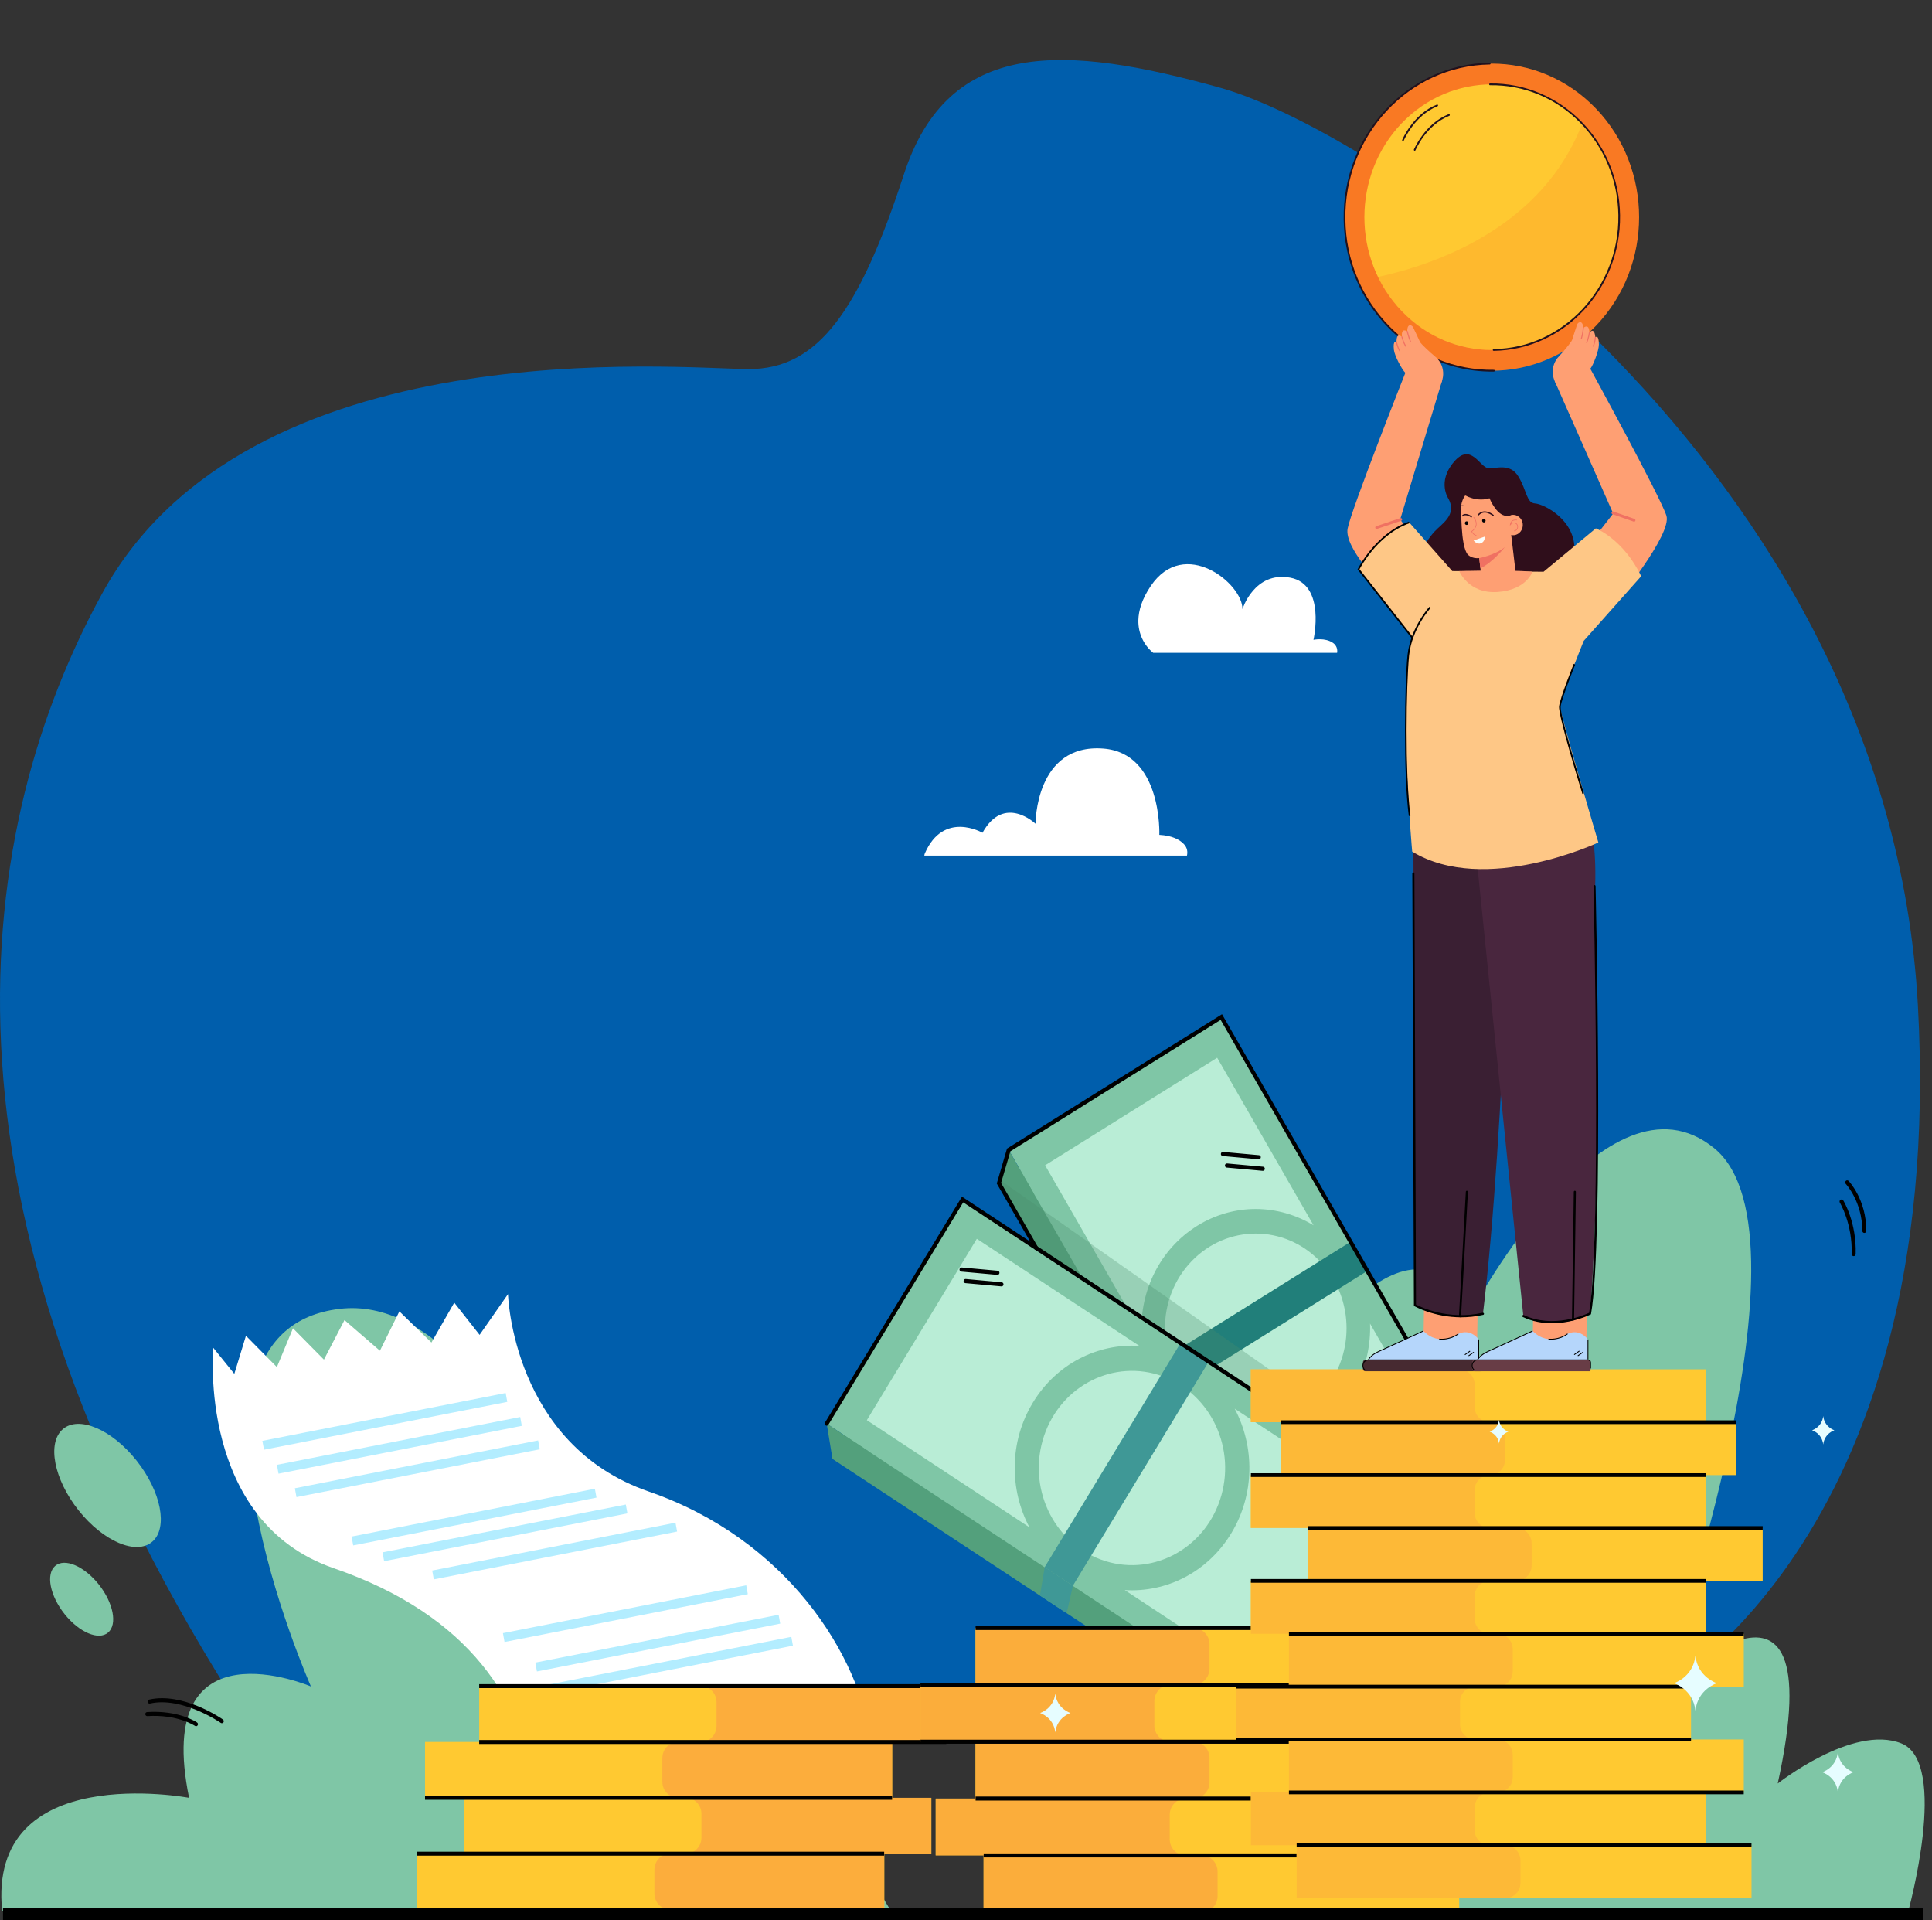 <svg width="161" height="160" viewBox="0 0 161 160" fill="none" xmlns="http://www.w3.org/2000/svg">
<rect x="0" y="0" width="161" height="160" fill="#333333" stroke="none"/>
<path d="M126.718 142L137.541 141.413C137.541 141.413 162.32 128.886 159.823 83.737C157.326 38.589 114.673 10.936 101.71 7.318C88.746 3.7 79.041 3.118 75.324 14.525C71.608 25.932 68.158 30.772 62.382 30.75C56.606 30.728 20.652 27.264 8.51 49.455C-2.055 68.763 -6.976 99.693 19.298 141.359L126.718 142Z" fill="#005EAC"/>
<path d="M74.594 159.739C73.899 159.159 62.493 136.164 54.982 147.036C54.982 147.036 43.715 107.169 28.276 109.054C12.836 110.938 25.911 140.513 25.911 140.513C25.911 140.513 12.697 134.859 15.757 149.791C15.757 149.791 -1.074 146.601 0.178 159.214L74.594 159.739Z" fill="#7FC6A6"/>
<path d="M12.69 128.451C14.021 127.302 13.431 124.271 11.372 121.682C9.312 119.093 6.564 117.926 5.234 119.076C3.903 120.225 4.493 123.256 6.553 125.845C8.612 128.434 11.36 129.601 12.69 128.451Z" fill="#7FC6A6"/>
<path d="M9.011 136.019C9.799 135.339 9.449 133.544 8.23 132.012C7.011 130.479 5.385 129.789 4.597 130.469C3.809 131.15 4.159 132.944 5.378 134.476C6.596 136.009 8.223 136.7 9.011 136.019Z" fill="#7FC6A6"/>
<path d="M18.523 143.57C18.562 143.561 18.598 143.537 18.623 143.499C18.672 143.422 18.652 143.317 18.578 143.266C18.443 143.172 15.241 140.97 12.43 141.606C12.429 141.606 12.428 141.606 12.428 141.606C12.341 141.626 12.285 141.716 12.304 141.807C12.323 141.898 12.409 141.955 12.496 141.935C12.497 141.935 12.497 141.935 12.498 141.935C15.174 141.33 18.367 143.523 18.398 143.546C18.436 143.572 18.481 143.58 18.523 143.57Z" fill="black"/>
<path d="M16.37 143.822C16.41 143.813 16.446 143.788 16.47 143.75C16.52 143.673 16.499 143.568 16.425 143.517C16.363 143.474 14.884 142.476 12.257 142.646C12.168 142.653 12.101 142.732 12.106 142.825C12.112 142.918 12.188 142.988 12.277 142.983C14.797 142.819 16.232 143.788 16.247 143.798C16.285 143.824 16.329 143.831 16.37 143.822Z" fill="black"/>
<path d="M56.48 150.333C56.521 150.333 56.561 150.317 56.593 150.286C56.657 150.221 56.659 150.115 56.597 150.048C56.484 149.926 53.802 147.067 50.925 147.067C50.833 147.069 50.762 147.142 50.762 147.236C50.762 147.329 50.835 147.404 50.924 147.404C50.924 147.404 50.925 147.404 50.925 147.404C53.666 147.404 56.338 150.253 56.364 150.282C56.396 150.316 56.438 150.333 56.48 150.333Z" fill="black"/>
<path d="M54.326 150.103C54.366 150.103 54.407 150.087 54.438 150.055C54.502 149.99 54.504 149.884 54.441 149.817C54.39 149.762 53.147 148.46 50.546 148.046C50.456 148.032 50.375 148.095 50.362 148.187C50.348 148.279 50.409 148.365 50.497 148.379C52.984 148.775 54.198 150.04 54.21 150.053C54.242 150.086 54.284 150.103 54.326 150.103Z" fill="black"/>
<path d="M106.66 116.551C106.66 116.551 116.702 98.425 122.685 109.156C122.685 109.156 133.815 88.275 142.858 95.67C151.901 103.066 138.128 141.347 138.128 141.347C138.128 141.347 153.014 126.411 148.145 148.597C148.145 148.597 154.406 143.651 158.44 145.254C162.475 146.857 158.997 159.334 158.997 159.334H98.077L106.66 116.551Z" fill="#7FC6A6"/>
<path d="M155.526 102.576C155.514 102.66 155.444 102.725 155.36 102.725C155.268 102.725 155.193 102.647 155.193 102.551C155.191 100.11 153.829 98.654 153.815 98.64C153.75 98.572 153.75 98.461 153.816 98.394C153.881 98.326 153.987 98.326 154.052 98.394C154.112 98.457 155.525 99.959 155.527 102.551C155.527 102.559 155.527 102.568 155.526 102.576Z" fill="black"/>
<path d="M154.639 104.51C154.627 104.597 154.554 104.662 154.469 104.659C154.376 104.656 154.304 104.575 154.307 104.479C154.383 101.961 153.333 100.221 153.323 100.204C153.273 100.123 153.296 100.015 153.373 99.963C153.451 99.911 153.554 99.935 153.604 100.016C153.65 100.09 154.721 101.859 154.641 104.49C154.641 104.497 154.64 104.504 154.639 104.51Z" fill="black"/>
<path d="M100.966 87.513L83.247 98.585L105.66 137.549L123.379 126.478L100.966 87.513Z" fill="#53A07C"/>
<path d="M108.223 117.35C111.178 114.27 111.178 109.276 108.223 106.196C105.268 103.116 100.476 103.116 97.521 106.196C94.566 109.276 94.566 114.27 97.521 117.35C100.476 120.43 105.268 120.43 108.223 117.35Z" fill="#B9EDD6"/>
<path d="M101.782 84.74L84.062 95.811L106.475 134.776L124.194 123.705L101.782 84.74Z" fill="#7FC6A6"/>
<path d="M109.996 116.242C112.951 113.162 112.951 108.168 109.996 105.088C107.041 102.008 102.249 102.008 99.294 105.088C96.339 108.168 96.339 113.162 99.294 116.242C102.249 119.322 107.041 119.322 109.996 116.242Z" fill="#B9EDD6"/>
<path d="M99.746 102.145C102.837 100.214 106.556 100.322 109.463 102.092L101.431 88.129L87.091 97.09L95.123 111.053C94.994 107.546 96.655 104.077 99.746 102.145Z" fill="#B9EDD6"/>
<path d="M109.547 119.184C106.456 121.116 102.737 121.008 99.831 119.237L106.817 131.383L121.157 122.423L114.171 110.277C114.299 113.783 112.638 117.253 109.547 119.184Z" fill="#B9EDD6"/>
<path d="M83.243 98.583L84.059 95.81L86.134 99.418L83.243 98.583Z" fill="#53A07C"/>
<path d="M124.19 123.702L123.374 126.476L120.567 125.966L124.19 123.702Z" fill="#53A07C"/>
<path d="M105.656 137.547L106.471 134.774L124.19 123.702L123.374 126.476L105.656 137.547Z" fill="#4B8C6B"/>
<path d="M112.552 103.464L94.832 114.535L96.227 116.959L113.946 105.888L112.552 103.464Z" fill="#217F7A"/>
<path d="M94.829 114.533L93.492 116.4L94.811 118.694L96.223 116.957L94.829 114.533Z" fill="#E23E3D"/>
<path d="M80.689 102.875L69.366 121.549L107.169 146.448L118.492 127.774L80.689 102.875Z" fill="#53A07C"/>
<path d="M98.693 129.9C101.725 126.74 101.725 121.616 98.693 118.456C95.661 115.296 90.745 115.296 87.712 118.456C84.68 121.616 84.68 126.74 87.712 129.9C90.745 133.061 95.661 133.061 98.693 129.9Z" fill="#B9EDD6"/>
<path d="M80.207 99.942L68.884 118.615L106.687 143.515L118.01 124.841L80.207 99.942Z" fill="#7FC6A6"/>
<path d="M101.659 124.985C103.076 120.767 100.943 116.15 96.896 114.673C92.849 113.197 88.42 115.419 87.003 119.637C85.586 123.855 87.718 128.472 91.766 129.949C95.813 131.425 100.242 129.203 101.659 124.985Z" fill="#B9EDD6"/>
<path d="M86.071 116.864C88.047 113.606 91.502 111.915 94.949 112.137L81.401 103.213L72.237 118.327L85.784 127.251C84.112 124.101 84.096 120.122 86.071 116.864Z" fill="#B9EDD6"/>
<path d="M102.603 127.754C100.628 131.012 97.173 132.703 93.726 132.481L105.51 140.244L114.675 125.13L102.89 117.367C104.562 120.518 104.579 124.496 102.603 127.754Z" fill="#B9EDD6"/>
<path d="M69.374 121.548L68.892 118.615L72.392 120.921L69.374 121.548Z" fill="#53A07C"/>
<path d="M118.02 124.842L118.502 127.775L115.705 128.659L118.02 124.842Z" fill="#53A07C"/>
<path d="M107.178 146.45L106.696 143.516L118.02 124.842L118.502 127.775L107.178 146.45Z" fill="#4B8C6B"/>
<path d="M98.373 111.907L87.05 130.581L89.401 132.129L100.724 113.456L98.373 111.907Z" fill="#3F9896"/>
<path d="M87.058 130.581L86.661 132.935L88.887 134.401L89.409 132.13L87.058 130.581Z" fill="#3F9896"/>
<g opacity="0.3">
<path d="M86.347 103.979L118.02 124.842L118.502 127.775L116.798 130.584L123.374 126.476L83.174 98.195L86.347 103.979Z" fill="#4B8C6B"/>
</g>
<path d="M110.513 141.082C110.491 141.079 110.469 141.071 110.448 141.057C110.371 141.006 110.348 140.9 110.397 140.819L118.328 127.739L117.869 124.946L80.267 100.179L69.032 118.707C68.983 118.787 68.881 118.812 68.804 118.761C68.726 118.71 68.703 118.604 68.752 118.523L80.164 99.703L118.17 124.737L118.676 127.811L110.676 141.003C110.64 141.063 110.575 141.091 110.513 141.082Z" fill="black"/>
<path d="M112.689 133.765C112.667 133.762 112.645 133.753 112.624 133.74C112.547 133.689 112.524 133.583 112.573 133.502L117.88 124.75C117.929 124.669 118.031 124.645 118.108 124.696C118.185 124.747 118.208 124.853 118.16 124.934L112.852 133.686C112.816 133.746 112.752 133.774 112.689 133.765Z" fill="black"/>
<path d="M80.102 105.947C80.015 105.934 79.953 105.853 79.961 105.761C79.969 105.667 80.049 105.596 80.14 105.605L83.137 105.875C83.227 105.887 83.295 105.967 83.287 106.062C83.279 106.157 83.199 106.227 83.108 106.219L80.111 105.948C80.108 105.948 80.105 105.947 80.102 105.947Z" fill="black"/>
<path d="M80.439 106.907C80.353 106.894 80.29 106.814 80.298 106.722C80.306 106.627 80.386 106.557 80.477 106.565L83.474 106.836C83.563 106.848 83.633 106.928 83.625 107.023C83.617 107.118 83.537 107.188 83.446 107.179L80.448 106.909C80.445 106.908 80.442 106.908 80.439 106.907Z" fill="black"/>
<path d="M101.881 96.318C101.795 96.305 101.732 96.224 101.74 96.133C101.748 96.038 101.828 95.968 101.919 95.976L104.916 96.247C105.006 96.256 105.075 96.338 105.067 96.433C105.059 96.528 104.979 96.598 104.888 96.59L101.89 96.319C101.887 96.319 101.884 96.319 101.881 96.318Z" fill="black"/>
<path d="M102.218 97.279C102.132 97.266 102.07 97.185 102.077 97.094C102.085 96.999 102.165 96.929 102.256 96.937L105.254 97.208C105.345 97.217 105.412 97.299 105.404 97.394C105.396 97.489 105.316 97.559 105.225 97.551L102.228 97.28C102.225 97.28 102.221 97.28 102.218 97.279Z" fill="black"/>
<path d="M124.166 123.873C124.119 123.866 124.074 123.837 124.048 123.791L101.72 84.975L84.198 95.924L83.423 98.561L86.489 103.891C86.536 103.972 86.51 104.078 86.432 104.127C86.354 104.176 86.252 104.149 86.205 104.068L83.064 98.606L83.919 95.696L83.974 95.662L101.834 84.502L124.331 123.614C124.378 123.695 124.353 123.801 124.275 123.85C124.241 123.871 124.202 123.878 124.166 123.873Z" fill="black"/>
<path d="M72.664 145.534C71.741 137.814 65.435 128.191 54.056 124.268C42.677 120.345 42.334 107.821 42.334 107.821L39.966 111.217L37.854 108.533L35.953 111.855L33.281 109.26L31.66 112.538L28.708 109.987L26.994 113.28L24.415 110.67L23.074 113.903L20.495 111.293L19.527 114.467L17.778 112.301C17.778 112.301 16.427 126.735 27.805 130.658C39.184 134.581 43.714 141.817 44.637 149.537L72.664 145.534Z" fill="white"/>
<path d="M42.139 116.063L21.865 120.048L21.999 120.786L42.273 116.802L42.139 116.063Z" fill="#B3EDFF"/>
<path d="M43.35 118.061L23.076 122.045L23.21 122.783L43.484 118.799L43.35 118.061Z" fill="#B3EDFF"/>
<path d="M44.845 120.012L24.571 123.997L24.705 124.735L44.979 120.751L44.845 120.012Z" fill="#B3EDFF"/>
<path d="M49.573 124.038L29.299 128.023L29.433 128.761L49.707 124.777L49.573 124.038Z" fill="#B3EDFF"/>
<path d="M52.151 125.353L31.877 129.338L32.011 130.076L52.285 126.092L52.151 125.353Z" fill="#B3EDFF"/>
<path d="M56.291 126.868L36.017 130.853L36.151 131.591L56.425 127.607L56.291 126.868Z" fill="#B3EDFF"/>
<path d="M62.185 132.085L41.911 136.07L42.044 136.808L62.318 132.824L62.185 132.085Z" fill="#B3EDFF"/>
<path d="M64.884 134.539L44.61 138.523L44.744 139.262L65.018 135.277L64.884 134.539Z" fill="#B3EDFF"/>
<path d="M65.943 136.377L45.669 140.362L45.803 141.1L66.077 137.116L65.943 136.377Z" fill="#B3EDFF"/>
<path d="M73.695 154.446H34.758V159.101H73.695V154.446Z" fill="#FFC931"/>
<path d="M77.615 149.791H38.678V154.446H77.615V149.791Z" fill="#FFC931"/>
<path d="M74.356 145.136H35.419V149.791H74.356V145.136Z" fill="#FFC931"/>
<path d="M78.87 140.485H39.933V145.14H78.87V140.485Z" fill="#FFC931"/>
<g opacity="0.5">
<path d="M74.343 145.14V149.791H77.601V154.445H73.682V159.101H55.832C55.115 159.101 54.534 158.502 54.534 157.763V155.783C54.534 155.044 55.115 154.445 55.832 154.445H57.155C57.872 154.445 58.453 153.846 58.453 153.107V151.129C58.453 150.39 57.872 149.791 57.155 149.791H56.494C55.776 149.791 55.195 149.192 55.195 148.452V146.478C55.195 145.739 55.776 145.14 56.494 145.14H58.41C59.127 145.14 59.708 144.541 59.708 143.802V141.822C59.708 141.083 59.127 140.484 58.41 140.484H56.494C56.293 140.484 56.102 140.436 55.932 140.353H74.343V140.484H78.856V145.14H74.343Z" fill="#F99247"/>
</g>
<path d="M78.856 140.321H39.933V140.649H78.856V140.321Z" fill="black"/>
<path d="M78.856 144.976H39.933V145.304H78.856V144.976Z" fill="black"/>
<path d="M74.343 149.627H35.419V149.955H74.343V149.627Z" fill="black"/>
<path d="M73.681 154.282H34.758V154.61H73.681V154.282Z" fill="black"/>
<path d="M81.959 159.33H121.598V154.591H81.959V159.33Z" fill="#FFC931"/>
<path d="M77.969 154.591H117.607V149.852H77.969V154.591Z" fill="#FFC931"/>
<path d="M81.286 149.852H120.924V145.113H81.286V149.852Z" fill="#FFC931"/>
<path d="M76.691 145.117H116.33V140.378H76.691V145.117Z" fill="#FFC931"/>
<path d="M81.286 140.382H120.924V135.643H81.286V140.382Z" fill="#FFC931"/>
<path opacity="0.5" d="M100.144 154.591H98.798C98.068 154.591 97.476 153.981 97.476 153.228V151.214C97.476 150.461 98.068 149.852 98.798 149.852H99.471C100.201 149.852 100.793 149.242 100.793 148.489V146.479C100.793 145.727 100.201 145.117 99.471 145.117H97.52C96.79 145.117 96.198 144.507 96.198 143.755V141.74C96.198 140.988 96.79 140.378 97.52 140.378H99.471C100.201 140.378 100.793 139.768 100.793 139.016V137.005C100.793 136.254 100.203 135.645 99.474 135.643H81.3V140.378H76.705V145.117H81.3V149.852H77.983V154.591H81.973V156.423V159.329H100.144C100.874 159.329 101.466 158.72 101.466 157.967V156.423V155.953C101.466 155.2 100.874 154.591 100.144 154.591Z" fill="#F99247"/>
<path d="M120.925 135.476H81.3V135.81H120.925V135.476Z" fill="black"/>
<path d="M116.33 140.211H76.706V140.545H116.33V140.211Z" fill="black"/>
<path d="M116.33 144.95H76.706V145.284H116.33V144.95Z" fill="black"/>
<path d="M120.925 149.685H81.3V150.019H120.925V149.685Z" fill="black"/>
<path d="M121.598 154.424H81.973V154.758H121.598V154.424Z" fill="black"/>
<path d="M145.96 153.746H108.043V158.154H145.96V153.746Z" fill="#FFC931"/>
<path d="M142.139 149.338H104.226V153.746H142.139V149.338Z" fill="#FFC931"/>
<path d="M145.316 144.93H107.398V149.338H145.316V144.93Z" fill="#FFC931"/>
<path d="M140.919 140.529H103.005V144.934H140.919V140.529Z" fill="#FFC931"/>
<path d="M145.316 136.125H107.398V140.533H145.316V136.125Z" fill="#FFC931"/>
<path d="M142.139 131.717H104.226V136.125H142.139V131.717Z" fill="#FFC931"/>
<path d="M146.89 127.309H108.976V131.717H146.89V127.309Z" fill="#FFC931"/>
<path d="M142.139 122.9H104.226V127.308H142.139V122.9Z" fill="#FFC931"/>
<path d="M144.672 118.496H106.755V122.901H144.672V118.496Z" fill="#FFC931"/>
<path d="M142.139 114.088H104.226V118.496H142.139V114.088Z" fill="#FFC931"/>
<g opacity="0.3">
<path d="M103.017 140.529V144.934H107.413V149.338H104.242V153.746H108.057V158.154H125.437C126.138 158.154 126.704 157.586 126.704 156.888V155.012C126.704 154.536 126.44 154.12 126.049 153.901C125.87 153.803 125.659 153.746 125.437 153.746H124.149C123.927 153.746 123.72 153.69 123.54 153.591C123.149 153.372 122.885 152.956 122.885 152.48V150.604C122.885 150.128 123.149 149.712 123.54 149.493C123.72 149.395 123.927 149.338 124.149 149.338H124.793C125.015 149.338 125.222 149.282 125.402 149.183C125.796 148.964 126.06 148.548 126.06 148.072V146.203C126.06 145.723 125.796 145.307 125.402 145.089C125.222 144.99 125.015 144.934 124.793 144.934H122.928C122.907 144.934 122.882 144.934 122.861 144.93C122.664 144.923 122.481 144.867 122.319 144.778C121.928 144.563 121.664 144.147 121.664 143.668V141.795C121.664 141.315 121.928 140.899 122.319 140.684C122.481 140.596 122.664 140.54 122.861 140.533C122.882 140.529 122.907 140.529 122.928 140.529H124.793C125.015 140.529 125.226 140.473 125.405 140.37C125.796 140.155 126.06 139.739 126.06 139.259V137.39C126.06 136.914 125.796 136.498 125.402 136.28C125.222 136.181 125.015 136.124 124.793 136.124H124.149C123.927 136.124 123.72 136.068 123.54 135.969C123.149 135.751 122.885 135.334 122.885 134.858V132.982C122.885 132.506 123.149 132.09 123.54 131.872C123.72 131.773 123.927 131.716 124.149 131.716H126.37C126.592 131.716 126.799 131.66 126.979 131.561C127.369 131.343 127.633 130.926 127.633 130.45V128.574C127.633 128.098 127.369 127.682 126.979 127.464C126.799 127.365 126.592 127.308 126.37 127.308H124.149C123.927 127.308 123.72 127.252 123.54 127.153C123.149 126.935 122.885 126.518 122.885 126.042V124.17C122.885 123.817 123.026 123.5 123.255 123.271C123.339 123.186 123.434 123.115 123.54 123.056C123.72 122.957 123.927 122.9 124.149 122.9C124.371 122.9 124.582 122.844 124.761 122.745C125.152 122.53 125.416 122.114 125.416 121.634V119.762C125.416 119.409 125.275 119.095 125.046 118.866C124.962 118.782 124.867 118.711 124.761 118.651C124.582 118.552 124.371 118.496 124.149 118.496C123.927 118.496 123.716 118.439 123.536 118.337C123.149 118.122 122.885 117.706 122.885 117.226V115.354C122.885 114.656 122.319 114.088 121.622 114.088H104.242V118.496H106.769V122.9H104.242V127.308H108.99V131.716H104.242V136.124H107.413V140.529H103.017V140.529Z" fill="#F99247"/>
</g>
<path d="M144.671 118.339H106.769V118.65H144.671V118.339Z" fill="black"/>
<path d="M142.142 122.746H104.242V123.056H142.142V122.746Z" fill="black"/>
<path d="M146.891 127.154H108.989V127.465H146.891V127.154Z" fill="black"/>
<path d="M142.142 131.561H104.242V131.872H142.142V131.561Z" fill="black"/>
<path d="M145.313 135.969H107.412V136.28H145.313V135.969Z" fill="black"/>
<path d="M140.92 140.37H103.017V140.684H140.92V140.37Z" fill="black"/>
<path d="M140.92 144.778H103.017V145.089H140.92V144.778Z" fill="black"/>
<path d="M145.313 149.183H107.412V149.494H145.313V149.183Z" fill="black"/>
<path d="M145.957 153.591H108.055V153.902H145.957V153.591Z" fill="black"/>
<path d="M124.916 118.293C125.002 119.076 125.695 119.286 125.695 119.286C125.695 119.286 125.002 119.496 124.916 120.279C124.831 119.496 124.137 119.286 124.137 119.286C124.137 119.286 124.831 119.076 124.916 118.293Z" fill="#E6FDFF"/>
<path d="M141.285 137.956C141.482 139.758 143.077 140.241 143.077 140.241C143.077 140.241 141.482 140.724 141.285 142.526C141.088 140.724 139.493 140.241 139.493 140.241C139.493 140.241 141.088 139.758 141.285 137.956Z" fill="#E6FDFF"/>
<path d="M87.939 141.107C88.079 142.383 89.208 142.725 89.208 142.725C89.208 142.725 88.079 143.067 87.939 144.343C87.8 143.067 86.67 142.725 86.67 142.725C86.67 142.725 87.8 142.383 87.939 141.107Z" fill="#E6FDFF"/>
<path d="M151.936 117.98C152.039 118.916 152.868 119.167 152.868 119.167C152.868 119.167 152.039 119.418 151.936 120.354C151.834 119.418 151.005 119.167 151.005 119.167C151.005 119.167 151.834 118.916 151.936 117.98Z" fill="#E6FDFF"/>
<path d="M153.157 145.988C153.301 147.303 154.465 147.655 154.465 147.655C154.465 147.655 153.301 148.008 153.157 149.322C153.013 148.008 151.85 147.655 151.85 147.655C151.85 147.655 153.013 147.303 153.157 145.988Z" fill="#E6FDFF"/>
<path d="M131.673 66.87C131.673 66.87 133.405 68.201 132.83 75.731C132.255 83.261 129.242 74.025 129.167 73.869C129.092 73.712 131.673 66.87 131.673 66.87Z" fill="#49263E"/>
<path d="M118.603 112.798L123.08 112.862L123.141 108.806L118.68 108.267L118.603 112.798Z" fill="#FE9F73"/>
<path d="M113.977 113.562H123.227V111.595C123.227 111.595 122.554 110.651 121.53 111.133C121.53 111.133 119.98 112.279 118.614 110.892L115.222 112.46C115.222 112.46 113.977 112.893 113.977 113.562Z" fill="#B5D6FB"/>
<path d="M123.261 111.595H123.193V113.266H123.261V111.595Z" fill="black"/>
<path d="M120.141 111.614C120.011 111.614 119.933 111.602 119.931 111.602L119.941 111.532C119.949 111.533 120.749 111.65 121.511 111.104L121.549 111.162C121.004 111.554 120.438 111.614 120.141 111.614Z" fill="black"/>
<path d="M122.796 112.632L122.363 112.936L122.401 112.995L122.834 112.691L122.796 112.632Z" fill="black"/>
<path d="M122.486 112.539L122.053 112.844L122.091 112.902L122.524 112.598L122.486 112.539Z" fill="black"/>
<path d="M123.365 114.25H113.771C113.663 114.25 113.575 114.159 113.575 114.047V113.507C113.575 113.394 113.663 113.303 113.771 113.303H123.365C123.408 113.303 123.444 113.34 123.444 113.385V114.168C123.444 114.214 123.408 114.25 123.365 114.25Z" fill="#472A31"/>
<path d="M114.06 113.318L113.999 113.288C114.007 113.271 114.193 112.873 114.887 112.565C115.569 112.261 118.57 110.874 118.601 110.86L118.628 110.925C118.598 110.939 115.596 112.326 114.914 112.63C114.246 112.927 114.062 113.314 114.06 113.318Z" fill="black"/>
<path d="M113.714 114.165C113.604 114.068 113.541 113.926 113.541 113.776C113.541 113.496 113.76 113.267 114.03 113.267H123.215C123.36 113.267 123.477 113.39 123.477 113.54V114.013H123.409V113.54C123.409 113.429 123.322 113.338 123.215 113.338H114.03C113.798 113.338 113.609 113.535 113.609 113.776C113.609 113.905 113.663 114.027 113.758 114.111L113.714 114.165Z" fill="black"/>
<path d="M127.706 112.798L132.183 112.862L132.243 108.806L127.783 108.267L127.706 112.798Z" fill="#FE9F73"/>
<path d="M126.011 67.037C126.011 67.037 125.463 93.938 123.579 109.463C123.579 109.463 121.069 110.286 117.914 108.748L117.78 69.1L117.324 63.16L126.011 67.037Z" fill="#3A1F33"/>
<path d="M132.644 69.984C132.644 69.984 133.738 93.816 132.503 109.441C132.503 109.441 130.159 110.981 126.943 109.648L123.055 71.549L121.404 61.355L132.644 69.984Z" fill="#49263E"/>
<path d="M129.32 110.249C131.093 110.249 132.521 109.533 132.541 109.522L132.58 109.502L132.588 109.458C133.645 103.497 132.971 74.125 132.964 73.829C132.963 73.78 132.924 73.741 132.877 73.741C132.876 73.741 132.875 73.741 132.875 73.741C132.827 73.742 132.789 73.784 132.79 73.834C132.797 74.129 133.467 103.333 132.426 109.379C132.073 109.546 129.422 110.722 126.979 109.566C126.935 109.545 126.884 109.565 126.864 109.611C126.844 109.656 126.863 109.71 126.907 109.73C127.718 110.115 128.552 110.249 129.32 110.249Z" fill="black"/>
<path d="M121.772 109.755C122.344 109.755 122.958 109.697 123.598 109.551C123.644 109.541 123.674 109.492 123.664 109.443C123.654 109.394 123.606 109.364 123.56 109.374C120.678 110.031 118.347 108.878 118 108.693L117.867 72.773C117.866 72.723 117.827 72.683 117.78 72.683H117.779C117.731 72.683 117.693 72.724 117.693 72.774L117.827 108.801L117.871 108.827C117.891 108.838 119.505 109.755 121.772 109.755Z" fill="black"/>
<path d="M131.084 110.031C131.131 110.031 131.17 109.992 131.171 109.942L131.323 99.304C131.324 99.254 131.286 99.213 131.238 99.212C131.237 99.212 131.237 99.212 131.236 99.212C131.189 99.212 131.15 99.251 131.15 99.301L130.997 109.939C130.996 109.989 131.035 110.031 131.083 110.031C131.083 110.031 131.083 110.031 131.084 110.031Z" fill="black"/>
<path d="M121.668 109.756C121.713 109.756 121.752 109.719 121.754 109.671L122.326 99.308C122.329 99.258 122.292 99.215 122.244 99.212C122.196 99.207 122.156 99.247 122.153 99.297L121.581 109.661C121.578 109.711 121.615 109.753 121.662 109.756C121.664 109.756 121.666 109.756 121.668 109.756Z" fill="black"/>
<path d="M123.08 113.562H132.33V111.595C132.33 111.595 131.657 110.651 130.633 111.133C130.633 111.133 129.083 112.279 127.717 110.892L124.325 112.46C124.325 112.46 123.08 112.893 123.08 113.562Z" fill="#B5D6FB"/>
<path d="M132.364 111.595H132.296V113.266H132.364V111.595Z" fill="black"/>
<path d="M129.244 111.614C129.114 111.614 129.036 111.602 129.033 111.602L129.043 111.532C129.051 111.533 129.852 111.65 130.613 111.104L130.652 111.162C130.106 111.554 129.541 111.614 129.244 111.614Z" fill="black"/>
<path d="M131.899 112.632L131.465 112.936L131.503 112.995L131.937 112.691L131.899 112.632Z" fill="black"/>
<path d="M131.595 112.534L131.162 112.838L131.2 112.897L131.633 112.592L131.595 112.534Z" fill="black"/>
<path d="M132.467 114.25H122.873C122.765 114.25 122.678 114.159 122.678 114.047V113.507C122.678 113.394 122.765 113.303 122.873 113.303H132.467C132.511 113.303 132.546 113.34 132.546 113.385V114.168C132.546 114.214 132.511 114.25 132.467 114.25Z" fill="#683D46"/>
<path d="M123.163 113.318L123.102 113.288C123.109 113.271 123.295 112.873 123.99 112.565C124.672 112.261 127.673 110.874 127.703 110.86L127.731 110.925C127.701 110.939 124.699 112.326 124.016 112.63C123.348 112.927 123.165 113.314 123.163 113.318Z" fill="black"/>
<path d="M122.816 114.165C122.706 114.068 122.644 113.926 122.644 113.776C122.644 113.496 122.863 113.267 123.132 113.267H132.318C132.462 113.267 132.58 113.39 132.58 113.54V114.013H132.512V113.54C132.512 113.429 132.425 113.338 132.318 113.338H123.132C122.9 113.338 122.712 113.535 122.712 113.776C122.712 113.905 122.766 114.027 122.86 114.111L122.816 114.165Z" fill="black"/>
<path d="M132.996 27.14C137.79 22.144 137.79 14.043 132.996 9.047C128.203 4.05 120.43 4.05 115.637 9.047C110.843 14.043 110.843 22.144 115.637 27.14C120.43 32.136 128.203 32.136 132.996 27.14Z" fill="#F97923"/>
<path d="M131.823 25.918C135.969 21.596 135.969 14.59 131.823 10.269C127.677 5.948 120.955 5.948 116.809 10.269C112.663 14.591 112.663 21.596 116.809 25.918C120.955 30.239 127.677 30.239 131.823 25.918Z" fill="#FFC931"/>
<g opacity="0.2">
<path d="M131.849 10.294C128.512 18.971 119.627 22.033 114.835 23.073C116.608 26.733 120.271 29.218 124.468 29.156C130.331 29.07 135.016 24.047 134.933 17.936C134.893 14.95 133.721 12.257 131.849 10.294Z" fill="#F97923"/>
</g>
<path d="M118.23 29.293C120.117 30.412 122.264 30.991 124.492 30.959C124.531 30.958 124.562 30.925 124.562 30.884C124.561 30.843 124.529 30.811 124.49 30.812C121.231 30.86 118.148 29.582 115.81 27.213C113.473 24.845 112.16 21.67 112.114 18.272C112.019 11.259 117.416 5.472 124.145 5.373C124.184 5.372 124.215 5.339 124.215 5.298C124.214 5.258 124.182 5.225 124.143 5.226C117.336 5.326 111.877 11.18 111.973 18.274C112.019 21.711 113.347 24.923 115.712 27.319C116.479 28.095 117.325 28.756 118.23 29.293Z" fill="#21111D"/>
<path d="M124.433 29.22C124.443 29.227 124.456 29.23 124.469 29.23C130.361 29.143 135.087 24.076 135.004 17.935C134.921 11.794 130.059 6.868 124.167 6.955C124.128 6.955 124.096 6.989 124.097 7.029C124.098 7.07 124.13 7.102 124.169 7.102C126.985 7.06 129.649 8.164 131.669 10.211C133.689 12.258 134.823 15.001 134.863 17.937C134.945 23.997 130.281 28.997 124.467 29.083C124.428 29.083 124.397 29.117 124.397 29.157C124.397 29.184 124.412 29.208 124.433 29.22Z" fill="#21111D"/>
<path d="M116.878 11.752C116.88 11.754 116.883 11.755 116.885 11.756C116.921 11.772 116.962 11.755 116.978 11.718C116.986 11.697 117.864 9.611 119.792 8.853C119.829 8.838 119.847 8.796 119.833 8.758C119.82 8.72 119.779 8.701 119.743 8.715C117.757 9.496 116.857 11.638 116.848 11.66C116.834 11.694 116.847 11.734 116.878 11.752Z" fill="#21111D"/>
<path d="M117.857 12.551C117.86 12.553 117.862 12.554 117.864 12.555C117.9 12.571 117.942 12.554 117.957 12.517C117.966 12.496 118.844 10.41 120.772 9.652C120.808 9.637 120.827 9.595 120.813 9.557C120.799 9.519 120.758 9.5 120.722 9.514C118.737 10.295 117.836 12.437 117.827 12.459C117.813 12.493 117.827 12.533 117.857 12.551Z" fill="#21111D"/>
<path d="M120.708 41.555C120.708 41.555 119.733 40.158 121.159 38.484C122.584 36.811 123.314 38.945 124.013 39.002C124.711 39.059 125.846 38.547 126.548 39.727C127.251 40.907 127.195 41.901 127.927 41.947C128.659 41.993 131.301 43.322 131.201 45.851C131.102 48.38 128.833 48.742 128.833 48.742C128.833 48.742 120.108 51.062 119.032 48.806C117.956 46.55 118.599 45.331 119.553 44.28C120.14 43.635 121.437 42.921 120.708 41.555Z" fill="#2F0E1B"/>
<path d="M121.771 42.102C121.771 42.102 121.688 45.529 122.318 46.205C122.318 46.205 122.631 46.568 123.267 46.499L123.516 48.605L126.367 48.239L125.551 41.33L121.771 42.102Z" fill="#FE9F73"/>
<path d="M123.015 44.625C123.027 44.623 123.036 44.613 123.037 44.6C123.039 44.585 123.028 44.572 123.014 44.571C122.842 44.555 122.711 44.354 122.672 44.288C122.894 44.125 123.019 43.934 123.043 43.721C123.082 43.373 122.841 43.094 122.83 43.082C122.82 43.071 122.804 43.071 122.793 43.081C122.783 43.091 122.782 43.108 122.792 43.119C122.794 43.122 123.027 43.392 122.991 43.715C122.968 43.918 122.844 44.1 122.623 44.257L122.604 44.271L122.615 44.292C122.621 44.305 122.776 44.604 123.009 44.625C123.011 44.625 123.013 44.625 123.015 44.625Z" fill="#F07162"/>
<path d="M123.367 47.346L123.267 46.499C123.267 46.499 124.631 46.238 125.408 45.576C125.408 45.576 124.4 46.87 123.367 47.346Z" fill="#F07162"/>
<path d="M124.438 42.993C124.451 42.991 124.463 42.985 124.472 42.973C124.49 42.95 124.487 42.916 124.464 42.897C124.457 42.89 123.707 42.266 123.159 42.855C123.139 42.877 123.139 42.911 123.16 42.932C123.181 42.953 123.214 42.953 123.234 42.931C123.715 42.414 124.371 42.958 124.398 42.981C124.41 42.991 124.424 42.995 124.438 42.993Z" fill="#2F0E1B"/>
<path d="M122.618 43.107C122.633 43.105 122.646 43.097 122.655 43.083C122.671 43.058 122.665 43.024 122.641 43.007C122.619 42.992 122.108 42.639 121.846 42.939C121.826 42.961 121.828 42.996 121.849 43.016C121.871 43.036 121.904 43.035 121.923 43.013C122.125 42.782 122.578 43.095 122.582 43.098C122.593 43.105 122.606 43.108 122.618 43.107Z" fill="#2F0E1B"/>
<path d="M122.073 43.603C122.083 43.686 122.156 43.745 122.235 43.735C122.315 43.725 122.372 43.649 122.362 43.566C122.352 43.483 122.28 43.423 122.2 43.434C122.12 43.444 122.063 43.52 122.073 43.603Z" fill="#010103"/>
<path d="M123.509 43.395C123.519 43.478 123.592 43.538 123.672 43.527C123.751 43.517 123.808 43.441 123.798 43.358C123.789 43.275 123.716 43.215 123.636 43.226C123.556 43.236 123.499 43.312 123.509 43.395Z" fill="#010103"/>
<path d="M125.271 43.847C125.327 44.314 125.735 44.646 126.183 44.589C126.631 44.531 126.949 44.106 126.894 43.639C126.839 43.172 126.431 42.84 125.983 42.898C125.535 42.955 125.216 43.38 125.271 43.847Z" fill="#FE9F73"/>
<path d="M126.205 44.257C126.375 44.235 126.473 44.087 126.495 43.949C126.52 43.786 126.451 43.639 126.319 43.575C126.13 43.485 125.979 43.571 125.899 43.639C125.924 43.545 125.969 43.472 126.035 43.422C126.183 43.311 126.387 43.352 126.389 43.353C126.403 43.356 126.417 43.346 126.42 43.331C126.423 43.317 126.414 43.302 126.399 43.299C126.39 43.297 126.171 43.253 126.004 43.378C125.908 43.45 125.85 43.564 125.832 43.715L125.821 43.812L125.879 43.735C125.886 43.726 126.054 43.508 126.297 43.625C126.431 43.69 126.459 43.835 126.443 43.94C126.426 44.051 126.35 44.185 126.194 44.203C126.18 44.205 126.169 44.218 126.171 44.233C126.173 44.248 126.185 44.259 126.2 44.258C126.201 44.257 126.203 44.257 126.205 44.257Z" fill="#F07162"/>
<path d="M121.771 42.102C121.771 42.102 121.864 40.769 123.518 40.411C125.172 40.053 125.551 41.33 125.551 41.33L123.692 41.978L121.893 42.077L121.771 42.102Z" fill="#FE9F73"/>
<path d="M121.641 40.999C121.641 40.999 122.805 41.926 124.125 41.513C124.125 41.513 124.778 43.172 125.744 42.967C126.711 42.763 125.899 40.453 125.899 40.453C125.899 40.453 123.983 39.913 123.867 39.927C123.752 39.942 121.803 40.07 121.803 40.07L121.641 40.999Z" fill="#2F0E1B"/>
<path d="M122.803 45.032C122.817 45.025 123.749 44.701 123.749 44.701C123.749 44.701 123.75 45.143 123.404 45.265C123.058 45.386 122.803 45.032 122.803 45.032Z" fill="#FBFDFA"/>
<path d="M134.722 50.148C134.722 50.148 139.359 44.504 138.867 42.962C138.376 41.42 132.472 30.624 132.472 30.624L129.551 31.732L134.431 42.785L132.036 45.864L134.722 50.148Z" fill="#FE9F73"/>
<path d="M131.009 28.317C130.953 28.499 130.218 29.369 129.927 29.673C129.927 29.675 129.927 29.676 129.927 29.676C129.145 30.455 129.234 31.784 130.113 32.441L130.565 32.78C130.565 32.78 132.307 30.989 132.538 30.706C132.769 30.423 133.242 29.204 133.24 28.706C133.237 27.802 132.946 28.107 132.946 28.107C132.858 27.168 132.444 27.722 132.444 27.722C132.436 26.874 131.949 27.317 131.949 27.317C131.899 26.857 131.737 26.813 131.613 26.854C131.523 26.884 131.455 26.959 131.423 27.052C131.349 27.27 131.165 27.815 131.009 28.317Z" fill="#FE9F73"/>
<path d="M131.817 28.228C131.806 28.243 131.787 28.25 131.769 28.244C131.746 28.236 131.734 28.211 131.741 28.187C131.846 27.859 131.906 27.317 131.906 27.312C131.909 27.287 131.93 27.27 131.954 27.272C131.977 27.275 131.994 27.297 131.991 27.322C131.989 27.344 131.93 27.878 131.823 28.216C131.821 28.22 131.819 28.224 131.817 28.228Z" fill="#F07162"/>
<path d="M132.254 28.563C132.242 28.58 132.22 28.587 132.201 28.577C132.18 28.566 132.171 28.54 132.181 28.517C132.357 28.138 132.401 27.721 132.401 27.717C132.404 27.693 132.425 27.675 132.448 27.677C132.472 27.68 132.489 27.702 132.486 27.727C132.485 27.744 132.441 28.163 132.258 28.556C132.257 28.559 132.256 28.561 132.254 28.563Z" fill="#F07162"/>
<path d="M132.809 28.865C132.798 28.882 132.776 28.889 132.757 28.88C132.736 28.87 132.726 28.843 132.736 28.821C132.878 28.489 132.903 28.108 132.903 28.104C132.904 28.079 132.925 28.061 132.948 28.062C132.972 28.064 132.99 28.085 132.988 28.11C132.988 28.126 132.963 28.511 132.814 28.857C132.813 28.86 132.811 28.863 132.809 28.865Z" fill="#F07162"/>
<path d="M115.119 48.755C115.119 48.755 112.002 45.632 112.303 44.038C112.604 42.444 117.154 30.958 117.154 30.958L120.186 31.673L116.682 43.28L118.575 45.876L115.119 48.755Z" fill="#FE9F73"/>
<path d="M118.327 28.477C118.404 28.65 119.238 29.417 119.564 29.68C119.564 29.682 119.564 29.683 119.564 29.683C120.434 30.353 120.507 31.683 119.714 32.451L119.307 32.846C119.307 32.846 117.362 31.298 117.099 31.048C116.835 30.798 116.219 29.651 116.16 29.156C116.054 28.259 116.38 28.523 116.38 28.523C116.353 27.58 116.831 28.075 116.831 28.075C116.737 27.233 117.273 27.608 117.273 27.608C117.267 27.146 117.422 27.081 117.551 27.105C117.643 27.123 117.72 27.189 117.762 27.276C117.863 27.483 118.112 27.999 118.327 28.477Z" fill="#FE9F73"/>
<path d="M117.515 28.495C117.527 28.509 117.547 28.513 117.564 28.505C117.585 28.494 117.594 28.467 117.584 28.445C117.44 28.133 117.316 27.603 117.315 27.598C117.309 27.574 117.286 27.559 117.263 27.565C117.24 27.571 117.226 27.595 117.231 27.619C117.237 27.641 117.359 28.163 117.507 28.484C117.509 28.488 117.511 28.492 117.515 28.495Z" fill="#F07162"/>
<path d="M117.121 28.885C117.135 28.9 117.158 28.904 117.176 28.892C117.195 28.878 117.201 28.851 117.188 28.83C116.968 28.477 116.874 28.069 116.873 28.065C116.867 28.041 116.844 28.026 116.821 28.032C116.798 28.038 116.784 28.062 116.79 28.086C116.793 28.103 116.888 28.512 117.116 28.879C117.118 28.881 117.119 28.883 117.121 28.885Z" fill="#F07162"/>
<path d="M116.607 29.258C116.621 29.273 116.643 29.276 116.66 29.265C116.68 29.252 116.687 29.225 116.674 29.204C116.493 28.893 116.422 28.518 116.422 28.515C116.417 28.49 116.395 28.474 116.371 28.479C116.348 28.484 116.333 28.507 116.337 28.531C116.34 28.547 116.412 28.926 116.601 29.25C116.603 29.253 116.605 29.256 116.607 29.258Z" fill="#F07162"/>
<path d="M113.211 47.434C113.211 47.434 114.723 44.523 117.434 43.525L121.023 47.58L128.631 47.636L132.987 44.02C132.987 44.02 135.284 44.922 136.765 48.009L131.976 53.398C131.976 53.398 129.98 58.309 129.989 58.85C129.998 59.392 133.196 70.193 133.196 70.193C133.196 70.193 123.721 74.633 117.683 70.952C117.683 70.952 116.45 57.202 117.68 53.117L113.211 47.434Z" fill="#FEC786"/>
<path d="M127.701 47.629C127.701 47.629 127.225 49.149 124.801 49.322C122.378 49.495 121.604 47.584 121.604 47.584C121.604 47.584 125.33 47.448 127.701 47.629Z" fill="#FE9F73"/>
<path d="M117.402 67.992C116.932 64.427 117.052 56.968 117.292 54.594C117.412 53.405 117.902 52.37 118.292 51.711C118.714 50.998 119.102 50.571 119.119 50.553L119.216 50.651C119.201 50.668 117.651 52.384 117.426 54.608C117.187 56.977 117.067 64.417 117.536 67.972L117.402 67.992Z" fill="black"/>
<path d="M117.628 53.162L113.13 47.443L113.151 47.401C113.155 47.394 113.528 46.649 114.236 45.797C114.89 45.009 115.972 43.964 117.413 43.458L117.456 43.592C116.045 44.087 114.983 45.113 114.341 45.886C113.736 46.614 113.379 47.261 113.292 47.426L117.733 53.072L117.628 53.162Z" fill="black"/>
<path d="M131.866 66.148C131.782 65.88 129.827 59.574 129.922 58.841C130.016 58.114 131.096 55.426 131.142 55.312L131.267 55.366C131.256 55.394 130.148 58.151 130.056 58.86C129.983 59.421 131.292 63.845 131.994 66.105L131.866 66.148Z" fill="black"/>
<path d="M114.718 44.072C114.671 44.072 114.626 44.04 114.611 43.991C114.592 43.929 114.624 43.862 114.684 43.843L116.698 43.164C116.757 43.144 116.82 43.178 116.84 43.239C116.859 43.301 116.826 43.367 116.767 43.387L114.753 44.066C114.741 44.07 114.73 44.072 114.718 44.072Z" fill="#F07162"/>
<path d="M136.174 43.463C136.162 43.463 136.15 43.461 136.138 43.457L134.369 42.839C134.31 42.818 134.278 42.751 134.298 42.69C134.318 42.628 134.382 42.595 134.441 42.616L136.21 43.234C136.269 43.254 136.301 43.321 136.281 43.383C136.265 43.432 136.221 43.463 136.174 43.463Z" fill="#F07162"/>
<path d="M160.25 158.96H0.25V160H160.25V158.96Z" fill="black"/>
<path d="M96.098 54.391H111.425C111.476 54.098 111.382 53.777 111.094 53.572C110.423 53.095 109.456 53.308 109.456 53.308C109.456 53.308 110.516 48.687 107.519 48.131C104.522 47.575 103.535 50.752 103.535 50.752C103.582 48.642 98.7 44.672 95.892 48.829C95.163 49.909 94.881 50.861 94.863 51.68C94.839 52.784 95.332 53.762 96.098 54.391Z" fill="white"/>
<path d="M98.912 71.285C98.99 70.972 98.928 70.62 98.67 70.342C98.297 69.939 97.665 69.617 96.61 69.557C96.61 69.557 96.874 62.741 91.932 62.368C86.264 61.94 86.293 68.632 86.293 68.632C86.293 68.632 83.683 66.127 81.874 69.384C81.874 69.384 78.639 67.503 77.073 71.096C77.046 71.159 77.032 71.222 77.027 71.285H98.912V71.285Z" fill="white"/>
</svg>
